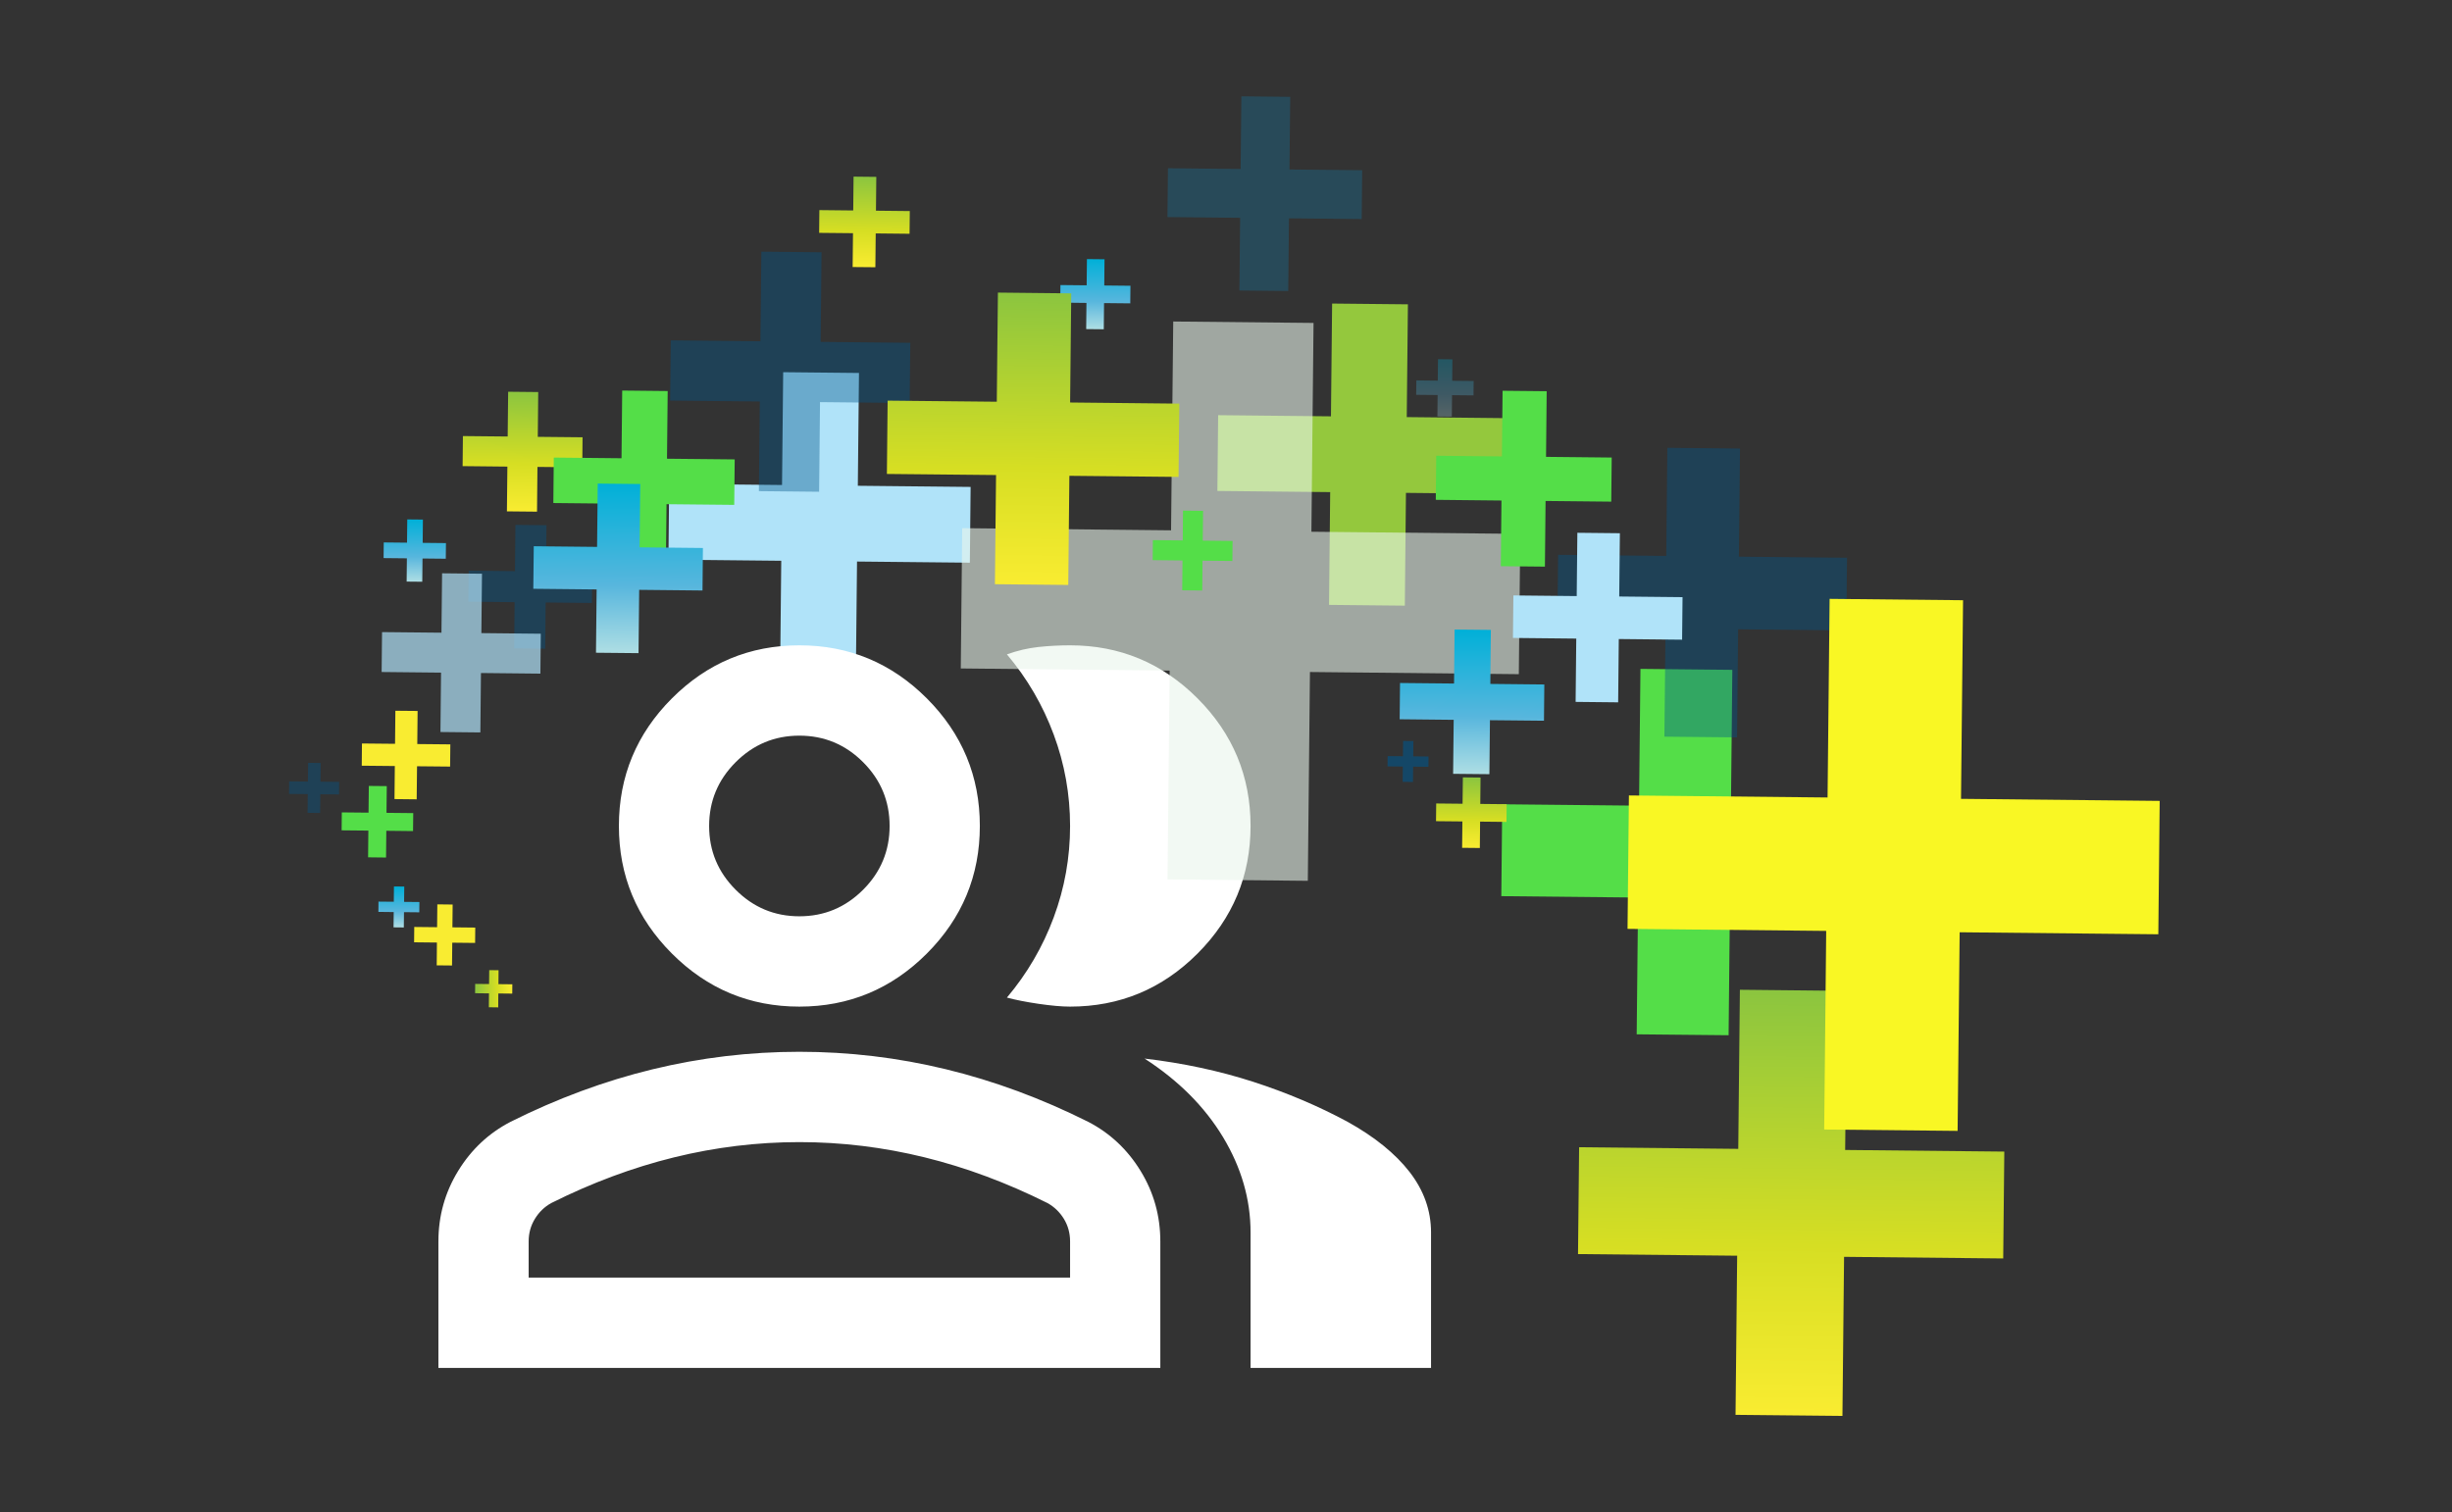 <?xml version="1.0" encoding="UTF-8"?> <svg xmlns="http://www.w3.org/2000/svg" width="509" height="314" viewBox="0 0 509 314" fill="none"><rect x="0" y="0" width="509" height="314" fill="#333333" stroke="none"/><path d="M178.312 77.442L178.072 100.865L201.488 101.105L201.328 116.838L177.906 116.598L177.666 140.015L161.938 139.855L162.178 116.439L138.756 116.199L138.916 100.465L162.338 100.705L162.578 77.282L178.312 77.442Z" fill="#B0E3F9" style="mix-blend-mode:multiply"></path><path d="M91.008 284.034V257.777C91.008 252.463 92.376 247.577 95.111 243.12C97.839 238.669 101.467 235.271 105.994 232.927C115.672 228.082 125.507 224.446 135.497 222.021C145.488 219.601 155.635 218.391 165.937 218.391C176.24 218.391 186.387 219.601 196.377 222.021C206.368 224.446 216.202 228.082 225.881 232.927C230.408 235.271 234.036 238.669 236.764 243.12C239.499 247.577 240.867 252.463 240.867 257.777V284.034H91.008ZM259.599 284.034V255.902C259.599 249.025 257.688 242.42 253.867 236.087C250.039 229.76 244.613 224.331 237.588 219.798C245.55 220.736 253.043 222.336 260.067 224.599C267.092 226.869 273.648 229.645 279.736 232.927C285.356 236.052 289.649 239.528 292.615 243.354C295.58 247.187 297.063 251.369 297.063 255.902V284.034H259.599ZM165.937 209.014C155.635 209.014 146.815 205.341 139.478 197.995C132.141 190.65 128.473 181.819 128.473 171.504C128.473 161.189 132.141 152.358 139.478 145.012C146.815 137.667 155.635 133.994 165.937 133.994C176.24 133.994 185.06 137.667 192.397 145.012C199.734 152.358 203.402 161.189 203.402 171.504C203.402 181.819 199.734 190.65 192.397 197.995C185.06 205.341 176.24 209.014 165.937 209.014ZM259.599 171.504C259.599 181.819 255.93 190.65 248.594 197.995C241.257 205.341 232.437 209.014 222.134 209.014C220.417 209.014 218.232 208.82 215.578 208.433C212.924 208.039 210.739 207.607 209.022 207.138C213.236 202.137 216.474 196.589 218.734 190.493C221.001 184.398 222.134 178.068 222.134 171.504C222.134 164.94 221.001 158.61 218.734 152.514C216.474 146.419 213.236 140.871 209.022 135.869C211.207 135.088 213.393 134.578 215.578 134.341C217.763 134.11 219.949 133.994 222.134 133.994C232.437 133.994 241.257 137.667 248.594 145.012C255.93 152.358 259.599 161.189 259.599 171.504ZM109.741 265.279H222.134V257.777C222.134 256.058 221.707 254.495 220.851 253.088C219.989 251.682 218.856 250.588 217.451 249.806C209.022 245.586 200.514 242.42 191.928 240.307C183.343 238.2 174.679 237.147 165.937 237.147C157.196 237.147 148.532 238.2 139.946 240.307C131.361 242.42 122.853 245.586 114.424 249.806C113.019 250.588 111.889 251.682 111.033 253.088C110.171 254.495 109.741 256.058 109.741 257.777V265.279ZM165.937 190.259C171.089 190.259 175.5 188.421 179.172 184.745C182.837 181.075 184.67 176.662 184.67 171.504C184.67 166.346 182.837 161.933 179.172 158.263C175.5 154.587 171.089 152.749 165.937 152.749C160.786 152.749 156.378 154.587 152.712 158.263C149.041 161.933 147.205 166.346 147.205 171.504C147.205 176.662 149.041 181.075 152.712 184.745C156.378 188.421 160.786 190.259 165.937 190.259Z" fill="white"></path><path d="M292.262 63.191L292.022 86.607L315.438 86.853L315.272 102.581L291.856 102.341L291.622 125.757L275.888 125.597L276.128 102.181L252.712 101.941L252.872 86.207L276.288 86.447L276.528 63.031L292.262 63.191Z" fill="#94C83D"></path><g opacity="0.6"><path d="M272.671 67.054L272.228 110.411L315.585 110.854L315.283 139.984L271.926 139.535L271.484 182.892L242.359 182.597L242.802 139.24L199.445 138.797L199.741 109.667L243.098 110.116L243.547 66.758L272.671 67.054Z" fill="#EAF5EB" style="mix-blend-mode:multiply"></path></g><path d="M359.608 139.086L359.319 167.484L387.717 167.779L387.52 186.853L359.122 186.558L358.833 214.956L339.753 214.765L340.048 186.367L311.65 186.078L311.841 166.998L340.239 167.287L340.534 138.889L359.608 139.086Z" fill="#54DE48" style="mix-blend-mode:multiply"></path><path d="M87.79 107.883L87.741 112.717L92.575 112.767L92.538 116.014L87.71 115.965L87.655 120.793L84.413 120.763L84.463 115.928L79.628 115.879L79.659 112.631L84.493 112.68L84.542 107.852L87.79 107.883Z" fill="url(#paint0_linear_11471_98433)" style="mix-blend-mode:multiply"></path><path d="M309.483 130.794L309.373 142.007L320.58 142.124L320.506 149.653L309.293 149.542L309.176 160.749L301.647 160.675L301.764 149.462L290.551 149.345L290.625 141.817L301.838 141.927L301.955 130.72L309.483 130.794Z" fill="url(#paint1_linear_11471_98433)" style="mix-blend-mode:multiply"></path><g opacity="0.29"><path d="M301.499 74.613L301.456 79.066L305.91 79.109L305.879 82.099L301.426 82.055L301.376 86.509L298.387 86.478L298.43 82.025L293.977 81.982L294.014 78.986L298.461 79.035L298.51 74.582L301.499 74.613Z" fill="url(#paint2_linear_11471_98433)" style="mix-blend-mode:multiply"></path></g><g opacity="0.4"><path d="M361.201 93.137L360.973 115.587L383.417 115.815L383.264 130.897L360.813 130.669L360.586 153.113L345.504 152.96L345.738 130.509L323.287 130.282L323.441 115.2L345.891 115.434L346.119 92.983L361.201 93.137Z" fill="#00558A" style="mix-blend-mode:multiply"></path></g><path d="M103.493 201.461L103.468 204.346L106.353 204.377L106.335 206.314L103.444 206.283L103.419 209.174L101.476 209.15L101.506 206.265L98.622 206.234L98.64 204.297L101.525 204.327L101.556 201.437L103.493 201.461Z" fill="url(#paint3_linear_11471_98433)" style="mix-blend-mode:multiply"></path><g style="mix-blend-mode:multiply"><path d="M249.741 106.068L249.673 112.256L255.867 112.324L255.824 116.482L249.63 116.42L249.569 122.614L245.411 122.571L245.472 116.377L239.278 116.309L239.321 112.151L245.515 112.213L245.577 106.025L249.741 106.068Z" fill="#54DE48"></path></g><path d="M321.072 81.231L320.936 94.861L334.567 95.003L334.474 104.161L320.838 104.02L320.703 117.656L311.544 117.564L311.68 103.928L298.049 103.786L298.142 94.634L311.778 94.769L311.913 81.139L321.072 81.231Z" fill="#54DE48" style="mix-blend-mode:multiply"></path><path d="M383.368 205.742L383.03 238.778L416.066 239.116L415.838 261.308L382.802 260.97L382.464 294L360.272 293.778L360.61 260.736L327.574 260.398L327.802 238.212L360.838 238.55L361.176 205.514L383.368 205.742Z" fill="url(#paint4_linear_11471_98433)" style="mix-blend-mode:multiply"></path><path d="M111.729 81.404L111.637 90.704L120.931 90.796L120.869 97.039L111.569 96.947L111.477 106.241L105.228 106.179L105.326 96.885L96.032 96.787L96.094 90.544L105.388 90.636L105.486 81.342L111.729 81.404Z" fill="url(#paint5_linear_11471_98433)" style="mix-blend-mode:multiply"></path><path d="M86.689 147.623L86.621 154.494L93.485 154.561L93.436 159.174L86.572 159.107L86.498 165.971L81.891 165.922L81.959 159.057L75.094 158.99L75.137 154.377L82.008 154.444L82.075 147.58L86.689 147.623Z" fill="#F9EC31"></path><path opacity="0.4" d="M113.44 109.055L113.342 118.65L122.943 118.748L122.875 125.201L113.274 125.102L113.176 134.697L106.73 134.636L106.828 125.035L97.227 124.936L97.294 118.49L106.896 118.588L106.994 108.987L113.44 109.055Z" fill="#00558A"></path><g opacity="0.4"><path d="M170.543 52.384L170.352 70.99L188.965 71.181L188.835 83.685L170.223 83.495L170.039 102.107L157.534 101.978L157.725 83.365L139.112 83.175L139.241 70.67L157.854 70.861L158.044 52.255L170.543 52.384Z" fill="#00558A" style="mix-blend-mode:multiply"></path></g><path opacity="0.4" d="M66.563 158.424L66.526 162.305L70.407 162.348L70.383 164.956L66.495 164.919L66.458 168.807L63.844 168.776L63.887 164.889L60 164.852L60.025 162.244L63.912 162.281L63.955 158.393L66.563 158.424Z" fill="#00558A"></path><path opacity="0.21" d="M267.83 20.105L267.677 35.193L282.771 35.346L282.666 45.483L267.572 45.329L267.418 60.423L257.282 60.319L257.436 45.224L242.348 45.071L242.452 34.934L257.54 35.088L257.694 20L267.83 20.105Z" fill="#00A4EB"></path><path d="M138.602 81.194L138.46 95.249L152.515 95.39L152.416 104.832L138.362 104.69L138.22 118.745L128.773 118.646L128.92 104.592L114.866 104.45L114.958 95.009L129.019 95.15L129.16 81.096L138.602 81.194Z" fill="#54DE48" style="mix-blend-mode:multiply"></path><path d="M80.291 163.228L80.23 168.776L85.784 168.831L85.741 172.565L80.193 172.503L80.138 178.057L76.41 178.014L76.466 172.466L70.918 172.411L70.954 168.684L76.502 168.739L76.564 163.191L80.291 163.228Z" fill="#54DE48" style="mix-blend-mode:multiply"></path><path d="M93.964 187.817L93.915 192.553L98.657 192.603L98.626 195.789L93.884 195.739L93.835 200.476L90.655 200.445L90.698 195.709L85.962 195.659L85.993 192.473L90.735 192.523L90.784 187.78L93.964 187.817Z" fill="#F9EC31"></path><path d="M181.909 36.724L181.836 43.748L188.86 43.822L188.811 48.54L181.786 48.466L181.713 55.49L176.995 55.447L177.069 48.417L170.044 48.349L170.087 43.625L177.118 43.699L177.186 36.675L181.909 36.724Z" fill="url(#paint6_linear_11471_98433)" style="mix-blend-mode:multiply"></path><path d="M132.906 100.504L132.771 113.649L145.915 113.784L145.829 122.61L132.685 122.475L132.55 135.619L123.717 135.533L123.852 122.389L110.708 122.254L110.8 113.421L123.945 113.556L124.08 100.412L132.906 100.504Z" fill="url(#paint7_linear_11471_98433)" style="mix-blend-mode:multiply"></path><path d="M336.264 110.718L336.129 123.857L349.273 123.992L349.181 132.824L336.037 132.689L335.907 145.833L327.075 145.741L327.21 132.597L314.066 132.462L314.158 123.635L327.302 123.77L327.438 110.626L336.264 110.718Z" fill="#B0E3F9"></path><path d="M229.283 53.836L229.228 59.279L234.665 59.335L234.628 62.988L229.185 62.933L229.129 68.37L225.476 68.333L225.531 62.896L220.094 62.834L220.131 59.187L225.574 59.242L225.629 53.799L229.283 53.836Z" fill="url(#paint8_linear_11471_98433)" style="mix-blend-mode:multiply"></path><g opacity="0.7"><path d="M100.055 119.126L99.926 131.459L112.258 131.588L112.178 139.873L99.84 139.744L99.717 152.082L91.431 151.996L91.555 139.664L79.222 139.535L79.308 131.249L91.641 131.372L91.77 119.04L100.055 119.126Z" fill="#B0E3F9" style="mix-blend-mode:multiply"></path></g><path d="M83.919 184.083L83.883 187.263L87.062 187.294L87.038 189.428L83.864 189.397L83.827 192.577L81.693 192.553L81.73 189.379L78.55 189.342L78.568 187.208L81.748 187.238L81.779 184.064L83.919 184.083Z" fill="url(#paint9_linear_11471_98433)" style="mix-blend-mode:multiply"></path><path d="M222.376 60.915L222.142 83.575L244.808 83.809L244.648 99.026L221.988 98.798L221.755 121.458L206.531 121.304L206.765 98.638L184.105 98.411L184.259 83.187L206.919 83.415L207.153 60.755L222.376 60.915Z" fill="url(#paint10_linear_11471_98433)" style="mix-blend-mode:multiply"></path><path d="M407.504 124.631L407.079 165.872L448.321 166.297L448.038 193.994L406.796 193.576L406.372 234.817L378.675 234.534L379.093 193.293L337.852 192.868L338.141 165.165L379.376 165.59L379.801 124.348L407.504 124.631Z" fill="#F9F724"></path><path d="M307.341 161.45L307.286 166.924L312.76 166.98L312.723 170.658L307.249 170.602L307.194 176.077L303.516 176.04L303.571 170.565L298.097 170.51L298.134 166.832L303.608 166.887L303.669 161.413L307.341 161.45Z" fill="url(#paint11_linear_11471_98433)" style="mix-blend-mode:multiply"></path><path opacity="0.6" d="M293.397 153.872L293.367 157.052L296.541 157.083L296.522 159.218L293.342 159.187L293.311 162.367L291.177 162.342L291.208 159.162L288.028 159.131L288.052 156.997L291.232 157.028L291.263 153.854L293.397 153.872Z" fill="#00558A"></path><defs><linearGradient id="paint0_linear_11471_98433" x1="86.051" y1="120.769" x2="86.184" y2="107.853" gradientUnits="userSpaceOnUse"><stop stop-color="#AEDEE4"></stop><stop offset="0.4" stop-color="#57B6DD"></stop><stop offset="1" stop-color="#00B0D8"></stop></linearGradient><linearGradient id="paint1_linear_11471_98433" x1="305.426" y1="160.71" x2="305.734" y2="130.757" gradientUnits="userSpaceOnUse"><stop stop-color="#AEDEE4"></stop><stop offset="0.4" stop-color="#57B6DD"></stop><stop offset="1" stop-color="#00B0D8"></stop></linearGradient><linearGradient id="paint2_linear_11471_98433" x1="299.904" y1="86.489" x2="300.026" y2="74.594" gradientUnits="userSpaceOnUse"><stop stop-color="#AEDEE4"></stop><stop offset="0.4" stop-color="#57B6DD"></stop><stop offset="1" stop-color="#00B0D8"></stop></linearGradient><linearGradient id="paint3_linear_11471_98433" x1="106.335" y1="205.327" x2="98.622" y2="205.247" gradientUnits="userSpaceOnUse"><stop stop-color="#F9EC31"></stop><stop offset="0.4" stop-color="#D6DE23"></stop><stop offset="1" stop-color="#8BC53F"></stop></linearGradient><linearGradient id="paint4_linear_11471_98433" x1="371.377" y1="293.886" x2="372.286" y2="205.627" gradientUnits="userSpaceOnUse"><stop stop-color="#F9EC31"></stop><stop offset="0.4" stop-color="#D6DE23"></stop><stop offset="1" stop-color="#8BC53F"></stop></linearGradient><linearGradient id="paint5_linear_11471_98433" x1="108.37" y1="106.2" x2="108.626" y2="81.364" gradientUnits="userSpaceOnUse"><stop stop-color="#F9EC31"></stop><stop offset="0.4" stop-color="#D6DE23"></stop><stop offset="1" stop-color="#8BC53F"></stop></linearGradient><linearGradient id="paint6_linear_11471_98433" x1="179.378" y1="55.464" x2="179.571" y2="36.693" gradientUnits="userSpaceOnUse"><stop stop-color="#F9EC31"></stop><stop offset="0.4" stop-color="#D6DE23"></stop><stop offset="1" stop-color="#8BC53F"></stop></linearGradient><linearGradient id="paint7_linear_11471_98433" x1="128.153" y1="135.568" x2="128.515" y2="100.449" gradientUnits="userSpaceOnUse"><stop stop-color="#AEDEE4"></stop><stop offset="0.4" stop-color="#57B6DD"></stop><stop offset="1" stop-color="#00B0D8"></stop></linearGradient><linearGradient id="paint8_linear_11471_98433" x1="227.323" y1="68.346" x2="227.472" y2="53.813" gradientUnits="userSpaceOnUse"><stop stop-color="#AEDEE4"></stop><stop offset="0.4" stop-color="#57B6DD"></stop><stop offset="1" stop-color="#00B0D8"></stop></linearGradient><linearGradient id="paint9_linear_11471_98433" x1="82.781" y1="192.552" x2="82.868" y2="184.058" gradientUnits="userSpaceOnUse"><stop stop-color="#AEDEE4"></stop><stop offset="0.4" stop-color="#57B6DD"></stop><stop offset="1" stop-color="#00B0D8"></stop></linearGradient><linearGradient id="paint10_linear_11471_98433" x1="214.161" y1="121.375" x2="214.784" y2="60.83" gradientUnits="userSpaceOnUse"><stop stop-color="#F9EC31"></stop><stop offset="0.4" stop-color="#D6DE23"></stop><stop offset="1" stop-color="#8BC53F"></stop></linearGradient><linearGradient id="paint11_linear_11471_98433" x1="305.369" y1="176.055" x2="305.52" y2="161.429" gradientUnits="userSpaceOnUse"><stop stop-color="#F9EC31"></stop><stop offset="0.4" stop-color="#D6DE23"></stop><stop offset="1" stop-color="#8BC53F"></stop></linearGradient></defs></svg> 